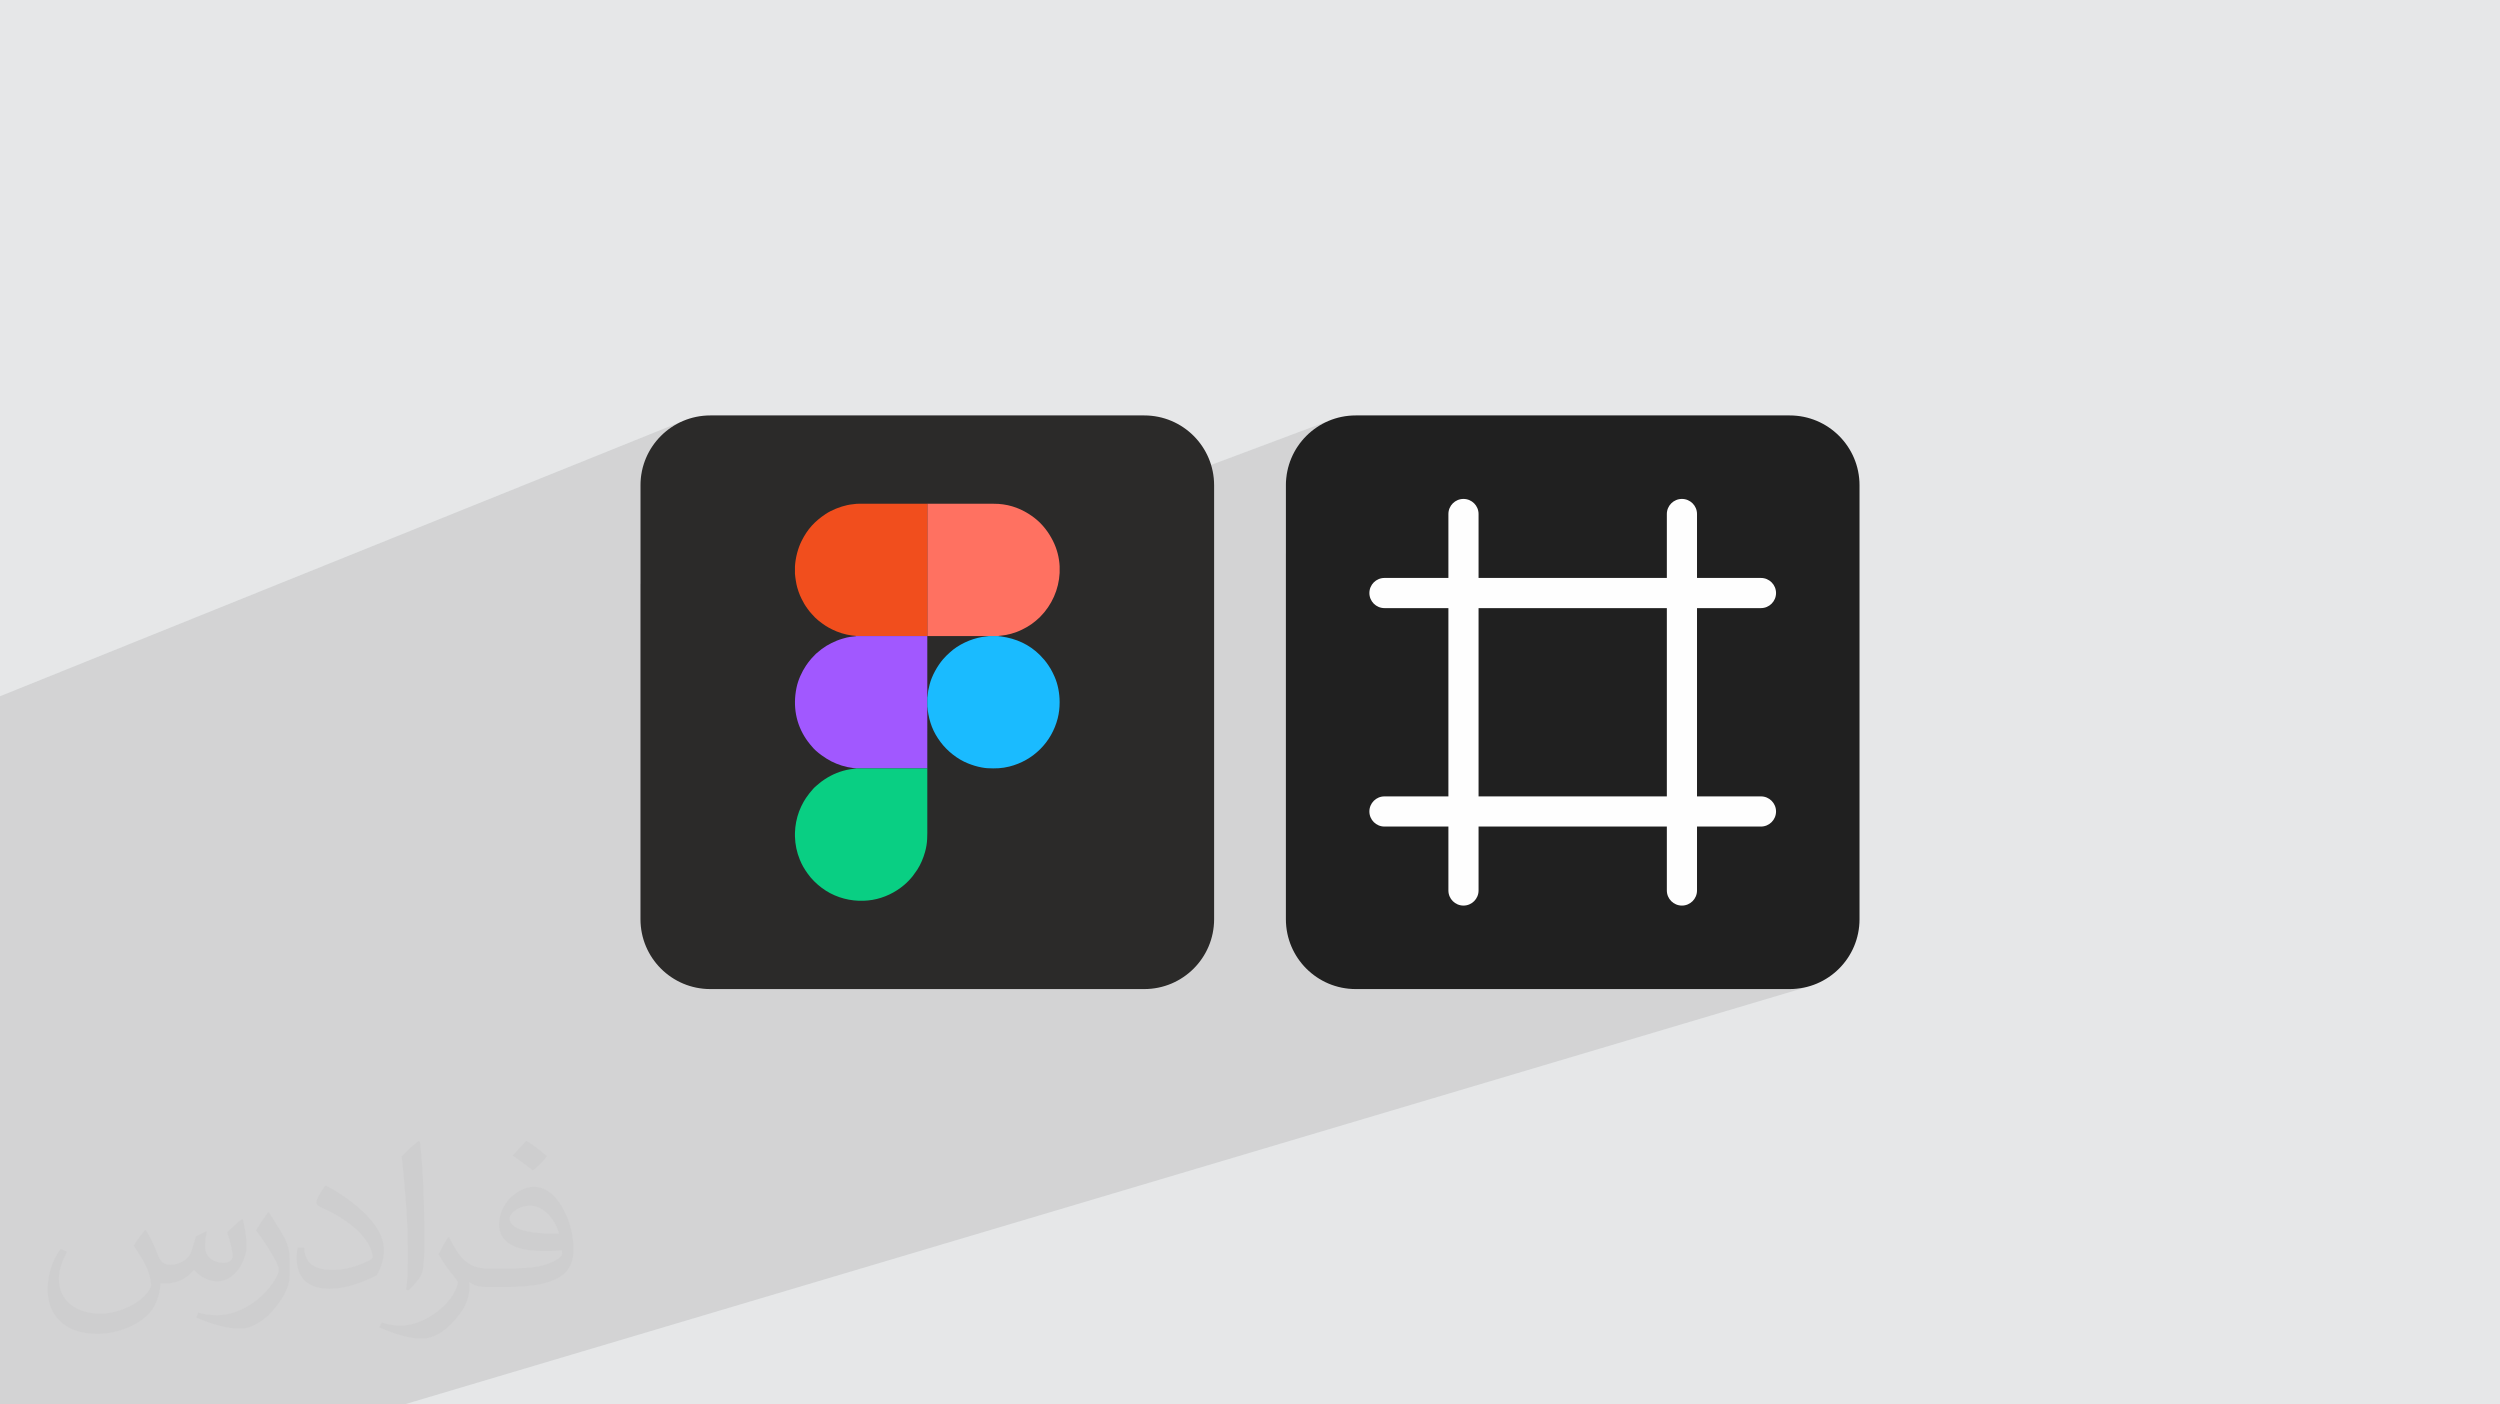 <?xml version="1.0" encoding="UTF-8"?>
<!DOCTYPE svg PUBLIC "-//W3C//DTD SVG 1.0//EN" "http://www.w3.org/TR/2001/REC-SVG-20010904/DTD/svg10.dtd">
<!-- Creator: CorelDRAW -->
<svg xmlns="http://www.w3.org/2000/svg" xml:space="preserve" width="94.192mm" height="52.917mm" version="1.0" style="shape-rendering:geometricPrecision; text-rendering:geometricPrecision; image-rendering:optimizeQuality; fill-rule:evenodd; clip-rule:evenodd"
viewBox="0 0 9419.16 5291.66"
 xmlns:xlink="http://www.w3.org/1999/xlink"
 xmlns:xodm="http://www.corel.com/coreldraw/odm/2003">
 <defs>
  <style type="text/css">
   <![CDATA[
    .fil7 {fill:#09CF83}
    .fil8 {fill:#1ABBFF}
    .fil9 {fill:#202020}
    .fil3 {fill:#2B2A29}
    .fil6 {fill:#A158FF}
    .fil0 {fill:#E6E7E8}
    .fil5 {fill:#F14E1D}
    .fil4 {fill:#FF7161}
    .fil10 {fill:#FEFEFE;fill-rule:nonzero}
    .fil2 {fill:#373435;fill-opacity:0.031}
    .fil1 {fill:#2B2A29;fill-opacity:0.102}
   ]]>
  </style>
 </defs>
 <g id="Layer_x0020_1">
  <polygon class="fil0" points="-0,0 9419.16,0 9419.16,5291.66 -0,5291.66 "/>
  <polygon class="fil1" points="-0,4689.64 -0,4624.21 -0,4594.08 -0,4591.17 -0,4591.09 -0,4509.01 -0,4492.33 -0,4471.66 -0,4455.52 -0,4405.44 -0,4319.21 -0,4299.35 -0,4286.08 -0,4283.39 -0,4217.12 -0,4176.48 -0,4149.47 -0,4147.13 -0,4144.68 -0,4125.95 -0,4111.85 -0,4061.31 -0,4060.47 -0,4040.94 -0,4038.63 -0,4036.32 -0,4032.71 -0,3970.09 -0,3952.12 -0,3952.09 -0,3949.35 -0,3946.52 -0,3938.99 -0,3924.15 -0,3919.31 -0,3886.6 -0,3880.95 -0,3845.27 -0,3842.25 -0,3840.06 -0,3775.75 -0,3774.38 -0,3771.73 -0,3767.97 -0,3767.58 -0,3767.28 -0,3767.23 -0,3767.19 -0,3767.18 -0,3767.15 -0,3767.05 -0,3755.37 -0,3755.34 -0,3755.33 -0,3755.28 -0,3754.13 -0,3750.33 -0,3746.76 -0,3679.95 -0,3679.94 -0,3631.76 -0,3618.15 -0,3609.51 -0,3591.3 -0,3591.15 -0,3582.96 -0,3582.27 -0,3517.55 -0,3476.66 -0,3461.57 -0,3419.93 -0,3333.09 -0,3325.65 -0,3317.81 -0,3233.95 -0,3145.52 -0,3142.12 -0,3134.58 -0,3131.83 -0,2787.49 -0,2642.11 -0,2623.23 2573.8,1585.87 2550.8,1596.95 2529.1,1610.13 2508.85,1625.27 2494.53,1638.29 2676.18,1565.19 2676.2,1565.19 2494.51,1638.3 2490.16,1642.26 2473.18,1660.94 2458.04,1681.2 2444.85,1702.89 2433.77,1725.89 2424.92,1750.06 2418.44,1775.27 2414.45,1801.39 2413.09,1828.29 2413.09,2200.7 3149.79,1916.43 3160.59,1912.28 3171.4,1908.63 3182.03,1905.54 3192.26,1903.09 3197.65,1902.01 3202.24,1901.22 3206.28,1900.65 3209.99,1900.2 3213.63,1899.82 3217.43,1899.41 3221.63,1898.92 3226.47,1898.25 3226.96,1898.2 3227.71,1898.14 3228.7,1898.1 3229.93,1898.05 3231.41,1898.01 3233.09,1897.97 3235.01,1897.93 3237.13,1897.9 3493.7,1897.9 3740.69,1897.9 3744.92,1897.95 3748.77,1898.01 3752.21,1898.08 3755.21,1898.15 3757.75,1898.23 3759.8,1898.31 3761.36,1898.4 3762.39,1898.5 3779.66,1900.34 3788.38,1901.73 3796.95,1903.41 3805.36,1905.4 3813.63,1907.68 3821.72,1910.24 3829.65,1913.07 3837.43,1916.14 3845.04,1919.45 3852.48,1923 3859.77,1926.75 3866.86,1930.71 3873.8,1934.86 3880.55,1939.18 3887.14,1943.67 3893.54,1948.31 3899.76,1953.09 3910.27,1961.95 3920.18,1971.42 3929.51,1981.44 3934.34,1987.26 5005.49,1585.87 4982.49,1596.95 4960.8,1610.13 4940.55,1625.27 4935.8,1629.58 5107.88,1565.19 5107.89,1565.19 4935.8,1629.59 4921.86,1642.26 4904.89,1660.94 4889.73,1681.2 4876.55,1702.89 4865.48,1725.89 4856.62,1750.06 4850.13,1775.27 4846.14,1801.39 4844.78,1828.29 4844.78,2086.5 5403.72,1884.2 5906.58,1829.91 5904.62,1832.08 5912.21,1831.29 5916.05,1829.91 5916.87,1830.8 5925.19,1829.93 5925.24,1829.91 5925.29,1829.92 5925.35,1829.91 6438.22,1883.63 6835.28,2411.79 6832.77,2414.69 6835.35,2418.14 5925.46,3461.75 5081.84,3725.15 5107.88,3726.47 6742.97,3726.47 6769.87,3725.11 6795.99,3721.12 6821.2,3714.64 1522.27,5291.66 1489.34,5291.66 90.58,5291.66 64.71,5291.66 64.65,5291.66 56.86,5291.66 -0,5291.66 -0,5114.45 -0,5103 -0,5023.3 -0,4694.81 "/>
  <path class="fil2" d="M549.37 4634.7c17.98,27.25 29.64,53.44 41.02,82.55 8.46,16.94 12.95,48.16 52.65,48.16 11.63,0 28.32,-3.43 43.13,-11.63 16.66,-8.74 29.36,-21.97 35.99,-42.06l15.87 -53.44 38.63 -19.05 2.64 2.64c-5.28,20.12 -6.6,39.42 -6.6,54.51 0,44.7 38.63,61.65 69.32,61.65 17.98,0 34.14,-8.74 34.14,-25.15 0,-21.16 -8.99,-57.15 -20.65,-89.43 17.98,-17.98 35.99,-35.99 56.62,-50.55l3.17 1.6c8.99,38.1 14.02,75.67 14.02,100.81 0,24.61 -10.85,51.87 -19.84,69.6 -18.52,34.92 -51.33,62.71 -91.01,62.71 -30.15,0 -63.75,-15.09 -86.79,-43.13l-1.32 0c-21.69,27 -55.3,51.33 -109.02,51.33l-16.66 0c-2.64,35.46 -10.31,60.58 -21.97,83.08 -32,62.43 -127,106.63 -216.43,106.63 -124.36,0 -186.79,-71.7 -186.79,-167.21 0,-59 19.3,-113.77 48.95,-152.65l24.33 10.06c-18.52,35.46 -30.96,68.78 -30.96,101.6 0,89.43 72.77,132.03 156.64,132.03 77.8,0 174.09,-49.48 191.57,-106.88 -6.6,-62.71 -30.15,-92.07 -66.14,-149.22 10.85,-19.05 24.87,-38.1 42.34,-58.47l3.17 0 0 0 0 0 -0.02 -0.09zm1434.3 -336.55c26.19,16.41 51.87,35.71 76.99,57.94 -14.02,19.84 -31.5,37.85 -53.19,53.72 -25.15,-20.37 -50.27,-37.85 -75.95,-56.36 17.45,-19.58 34.67,-38.35 52.12,-55.3l0 0 0 0 0 0 0 0 0 0 0.03 0zm13.49 244.48c-42.34,0 -76.99,27.79 -76.99,48.41 0,44.2 84.66,57.94 186,57.4 -12.7,-51.87 -57.15,-105.84 -109.02,-105.84l0.01 0.03zm-95 236.55c55.04,0 103.2,-1.6 139.95,-10.85 41.02,-10.31 75.67,-30.96 75.67,-45.24 0,-3.71 0,-8.2 -1.32,-11.91 -23.01,2.11 -49.48,2.11 -72.49,2.11 -74.6,0 -131.75,-16.94 -154.25,-58.75 -5.56,-11.63 -9.52,-24.61 -9.52,-39.42 0,-40.49 17.45,-79.91 48.16,-107.16 25.65,-22.48 53.97,-36.5 82.8,-36.5 52.12,0 93.65,41.81 122.76,107.7 15.87,35.99 26.72,77.52 26.72,129.92 0,34.92 -9.52,64.29 -31.22,85.98 -40.49,39.17 -115.09,53.97 -229.39,53.97l-51.87 0 0 0 -13.49 0c-28.32,0 -48.69,-5.03 -64.82,-17.45l-2.64 0c0.79,6.6 1.32,12.95 1.32,19.05 0,25.65 -8.46,58.47 -25.65,84.66 -50.8,75.41 -105.84,108.2 -153.47,108.2 -48.16,0 -107.16,-18.52 -160.35,-42.6l9.52 -18.52c17.2,7.14 41.02,11.91 73.81,11.91 85.98,0 198.96,-82.55 212.98,-163.25 -3.17,-6.6 -8.99,-15.34 -17.2,-24.61 -25.15,-29.9 -41.02,-54.76 -55.83,-80.95 12.7,-25.15 24.33,-45.24 35.18,-63.5l4.5 -0.53c36.78,74.88 70.1,117.73 144.45,117.73l11.63 0 0 0 53.97 0 0 0 0 0 0 0 0 0 0 0 0.09 0.01zm-372.55 79.11c6.35,-34.39 6.88,-73.02 6.88,-109.02l0 -53.44c0,-99.75 -12.7,-244.73 -23.01,-339.19 17.98,-19.3 43.13,-42.06 62.97,-57.4l5.82 1.6c13.49,118.8 16.66,256.39 16.66,383.64 0,33.35 -1.32,65.89 -4.5,89.69 -1.85,30.15 -19.3,52.91 -56.62,87.83l-8.2 -3.71zm-383.38 -157.42c1.85,46.84 24.87,83.62 105.31,83.62 50.01,0 92.33,-12.95 139.17,-35.18 8.46,-3.71 12.95,-8.74 12.95,-12.95 0,-29.36 -22.48,-68.25 -60.32,-103.71 -36.78,-33.35 -85.47,-62.71 -130.96,-82.3 -15.62,-6.6 -20.65,-13.49 -20.65,-20.12 0,-13.49 17.98,-41.81 32.82,-62.18l5.03 -0.53c52.12,27.25 110.34,67.74 153.47,112.7 39.17,41.53 63.5,83.62 63.5,129.39 0,33.86 -10.31,65.61 -27,95.25 -57.15,28.83 -118.01,50.8 -178.33,50.8 -73.28,0 -123.29,-34.39 -123.29,-115.09 0,-8.74 0,-22.22 3.17,-39.7l25.15 0 0 0 0 0 0 0 0 0 0 0 -0.02 0zm-132.57 -133.1l45.52 73.56c16.66,27.25 32.28,56.9 32.28,103.71l0 59.79c0,48.41 -30.96,100.28 -80.95,151.61 -39.17,34.67 -73.81,49.48 -105.84,49.48 -47.62,0 -102.13,-14.81 -165.1,-41.81l7.14 -18.52c19.84,5.28 42.85,9.78 71.17,9.78 90.5,-0.53 183.08,-66.67 225.42,-147.37 5.03,-9.27 6.88,-17.98 6.88,-24.08 0,-9.27 -5.03,-19.58 -8.99,-28.83 -23.01,-43.38 -48.69,-83.08 -76.99,-119.86 14.81,-23.29 29.64,-45.77 45.77,-68l3.71 0.53 0 0 0 0 0 0 0 0 0 0 -0.02 0.01z"/>
  <path class="fil3" d="M2676.18 1565.19l1635.1 0c145.28,0 263.09,117.81 263.09,263.1l0 1635.09c0,145.28 -117.81,263.09 -263.09,263.09l-1635.1 0c-145.27,0 -263.08,-117.81 -263.08,-263.09l-0.01 -1635.09c0.01,-145.29 117.82,-263.1 263.11,-263.1l-0.02 0z"/>
  <path class="fil4" d="M3493.7 2396.53l231.05 0 36.57 0c0.17,-0.12 0.48,-0.44 0.59,-0.26 0.09,0.19 0.45,-0.19 0.6,-0.22 1.09,-0.25 0.79,-0.25 2.14,-0.36 30.47,-2.61 59.48,-10.2 86.71,-23.83 16.84,-8.42 21.44,-11.24 36.12,-21.2 9.13,-6.19 23.54,-18.67 31.12,-26.23 44.91,-44.91 70.63,-104.62 73.75,-165.77l0 -25.25c-1.65,-32.47 -9.79,-64.82 -24.92,-95.07 -16.39,-32.76 -38.86,-62.46 -67.67,-85.25 -32.7,-25.85 -73.19,-46.26 -120.1,-52.75l-17.27 -1.84c-2.03,-0.26 -9.89,-0.47 -21.71,-0.6l-246.98 0 0 498.63z"/>
  <path class="fil5" d="M3226.13 2396.53l267.57 0 0 -498.63 -256.57 0c-5.94,0.09 -9.7,0.2 -10.66,0.35 -13.96,2.07 -18.57,1.52 -34.21,4.84 -26.56,5.62 -59.59,18.83 -81.32,33.36 -41.94,28.07 -68.34,56.77 -90.91,101.89 -13.3,26.59 -22.75,61.61 -24.93,95.28l0 28.38c0.3,4.13 0.72,8.2 1.29,12.17 3.21,22.29 4.61,32.42 12.31,55.01 3.29,9.67 7.13,18.49 11.33,26.9 6.91,13.8 12.69,24.19 21.73,36.43l8.17 10.95c2.77,3.62 5.94,6.66 8.91,10.21 15.46,18.38 32.47,31.16 52.1,44.29 7.88,5.28 16.09,9.38 24.6,13.63 22.39,11.2 47.92,19.03 72.99,22.58l15.77 1.7c1.84,0.37 0.79,0 1.83,0.66z"/>
  <path class="fil6" d="M3226.13 2895.15l267.6 0 0.01 -231.04 -0.01 -36.56 -0.03 -231.03 -267.57 0 -2.55 0.77c-20.86,2.68 -22.79,1.4 -47.86,8.66 -16.52,4.78 -28.82,9.82 -42.94,16.89 -13.82,6.9 -24.85,13.48 -37.12,22.7l-20.53 16.88c-1.48,1.23 -2.41,2.32 -3.78,3.69l-14.97 15.79c-4.41,4.53 -16.39,20.97 -19.4,25.47 -16.12,24.18 -29.96,54.26 -36.01,83.67 -14.38,70.03 -1.94,136.29 35.69,192.74 2.07,3.11 3.93,5.59 6.15,8.81 7,10.22 11.59,13.95 16.76,20.63 15.71,20.31 52.31,45.15 72.65,55.33 24.56,12.29 51.79,21.38 79.93,24.79 2.7,0.32 4.77,0.66 6.63,0.83 3.19,0.3 5.18,-0.4 7.35,0.98z"/>
  <path class="fil7" d="M3493.73 2895.15l-267.6 0 -11.71 1.59c-4.22,0.48 -7.99,0.99 -11.69,1.6 -35.08,5.8 -67.19,18.98 -96.27,38.35 -18.61,12.42 -17.17,13.41 -30.4,23.63 -15.13,11.67 -39.64,44.71 -48,60.03 -6.77,12.37 -12.09,22.78 -17.3,36.73 -9.69,26.02 -14.93,53.49 -15.66,81.1l0 13.41c0.8,29.86 6.89,59.6 18.39,87.51 8.61,20.87 16.59,34 28.97,51.63 7.37,10.5 15.6,20.16 24.73,29.29 9.6,9.59 18.24,17.01 28.94,25.07 39.75,29.97 88.93,46.89 139.7,48.68l17.93 0c11.02,-0.38 22.05,-1.48 33.05,-3.3 44.33,-7.41 86.4,-28.01 119.41,-55.94 12.11,-10.24 23.14,-21.72 33.02,-34.3l16.93 -23.79c12.48,-19.31 22.54,-43.38 28.89,-65.83 10.19,-36 8.67,-61.64 8.67,-99.38 0,-72.02 0,-144.06 0,-216.07l0 -0.01z"/>
  <path class="fil8" d="M3493.73 2627.55l0.01 36.56c1.28,2.04 0.94,7.09 1.28,9.51 6.69,47.39 19.53,83.18 48.81,122.4 25.28,33.86 63.7,64.5 102.81,80.01 16.97,6.74 33.14,12.06 51.87,15.44 6.26,1.12 14.28,2.48 20.46,2.81 32.7,1.78 56.46,0.65 83.58,-6.11 90.54,-22.64 159.71,-91.8 182.67,-182.16 4.73,-18.59 7.14,-39.04 7.13,-59.87l0 -0.96c-0.12,-32.92 -6.33,-66.77 -19.12,-95.73 -4.64,-10.5 -9.46,-20.23 -14.99,-29.89 -2.72,-4.76 -5.61,-8.91 -8.77,-13.68 -8.9,-13.44 -20.05,-26.44 -31.28,-37.69 -40.11,-40.12 -89.8,-62.53 -146.64,-70.26l-9.04 -0.94c-0.18,-0.05 -0.47,-0.17 -0.6,-0.22 -0.14,-0.04 -0.42,-0.14 -0.59,-0.25l-36.57 0c-0.17,0.11 -0.47,0.01 -0.57,0.25l-24.25 3.18c-42.41,7.21 -89.67,28.8 -121.63,58.69 -10.21,9.56 -15.8,14.12 -25.32,25.38 -21.27,25.14 -41.98,61.63 -50.29,94.31 -5.23,20.57 -6.39,26.35 -8.13,45.9l-0.83 3.32z"/>
  <path class="fil9" d="M5107.88 1565.19l1635.09 0c145.29,0 263.09,117.81 263.09,263.1l0 1635.09c0,145.28 -117.8,263.09 -263.09,263.09l-1635.09 0c-145.27,0 -263.08,-117.81 -263.08,-263.09l-0.02 -1635.09c0.02,-145.29 117.83,-263.1 263.11,-263.1l-0.01 0z"/>
  <g id="_2335513059232">
   <path class="fil10" d="M5216.17 2291.15c-31.38,0 -56.81,-25.44 -56.81,-56.81 0,-31.38 25.43,-56.82 56.81,-56.82l1418.51 0c31.38,0 56.82,25.44 56.82,56.82 0,31.37 -25.44,56.81 -56.82,56.81l-1418.51 0z"/>
   <path class="fil10" d="M5216.17 3114.17c-31.38,0 -56.81,-25.44 -56.81,-56.82 0,-31.37 25.43,-56.81 56.81,-56.81l1418.51 0c31.38,0 56.82,25.44 56.82,56.81 0,31.38 -25.44,56.82 -56.82,56.82l-1418.51 0z"/>
   <path class="fil10" d="M5570.73 3355.09c0,31.38 -25.44,56.82 -56.82,56.82 -31.38,0 -56.82,-25.44 -56.82,-56.82l0 -1418.51c0,-31.38 25.44,-56.81 56.82,-56.81 31.38,0 56.82,25.43 56.82,56.81l0 1418.51z"/>
   <path class="fil10" d="M6393.75 3355.09c0,31.38 -25.44,56.82 -56.82,56.82 -31.38,0 -56.82,-25.44 -56.82,-56.82l0 -1418.51c0,-31.38 25.44,-56.81 56.82,-56.81 31.38,0 56.82,25.43 56.82,56.81l0 1418.51z"/>
  </g>
 </g>
</svg>
